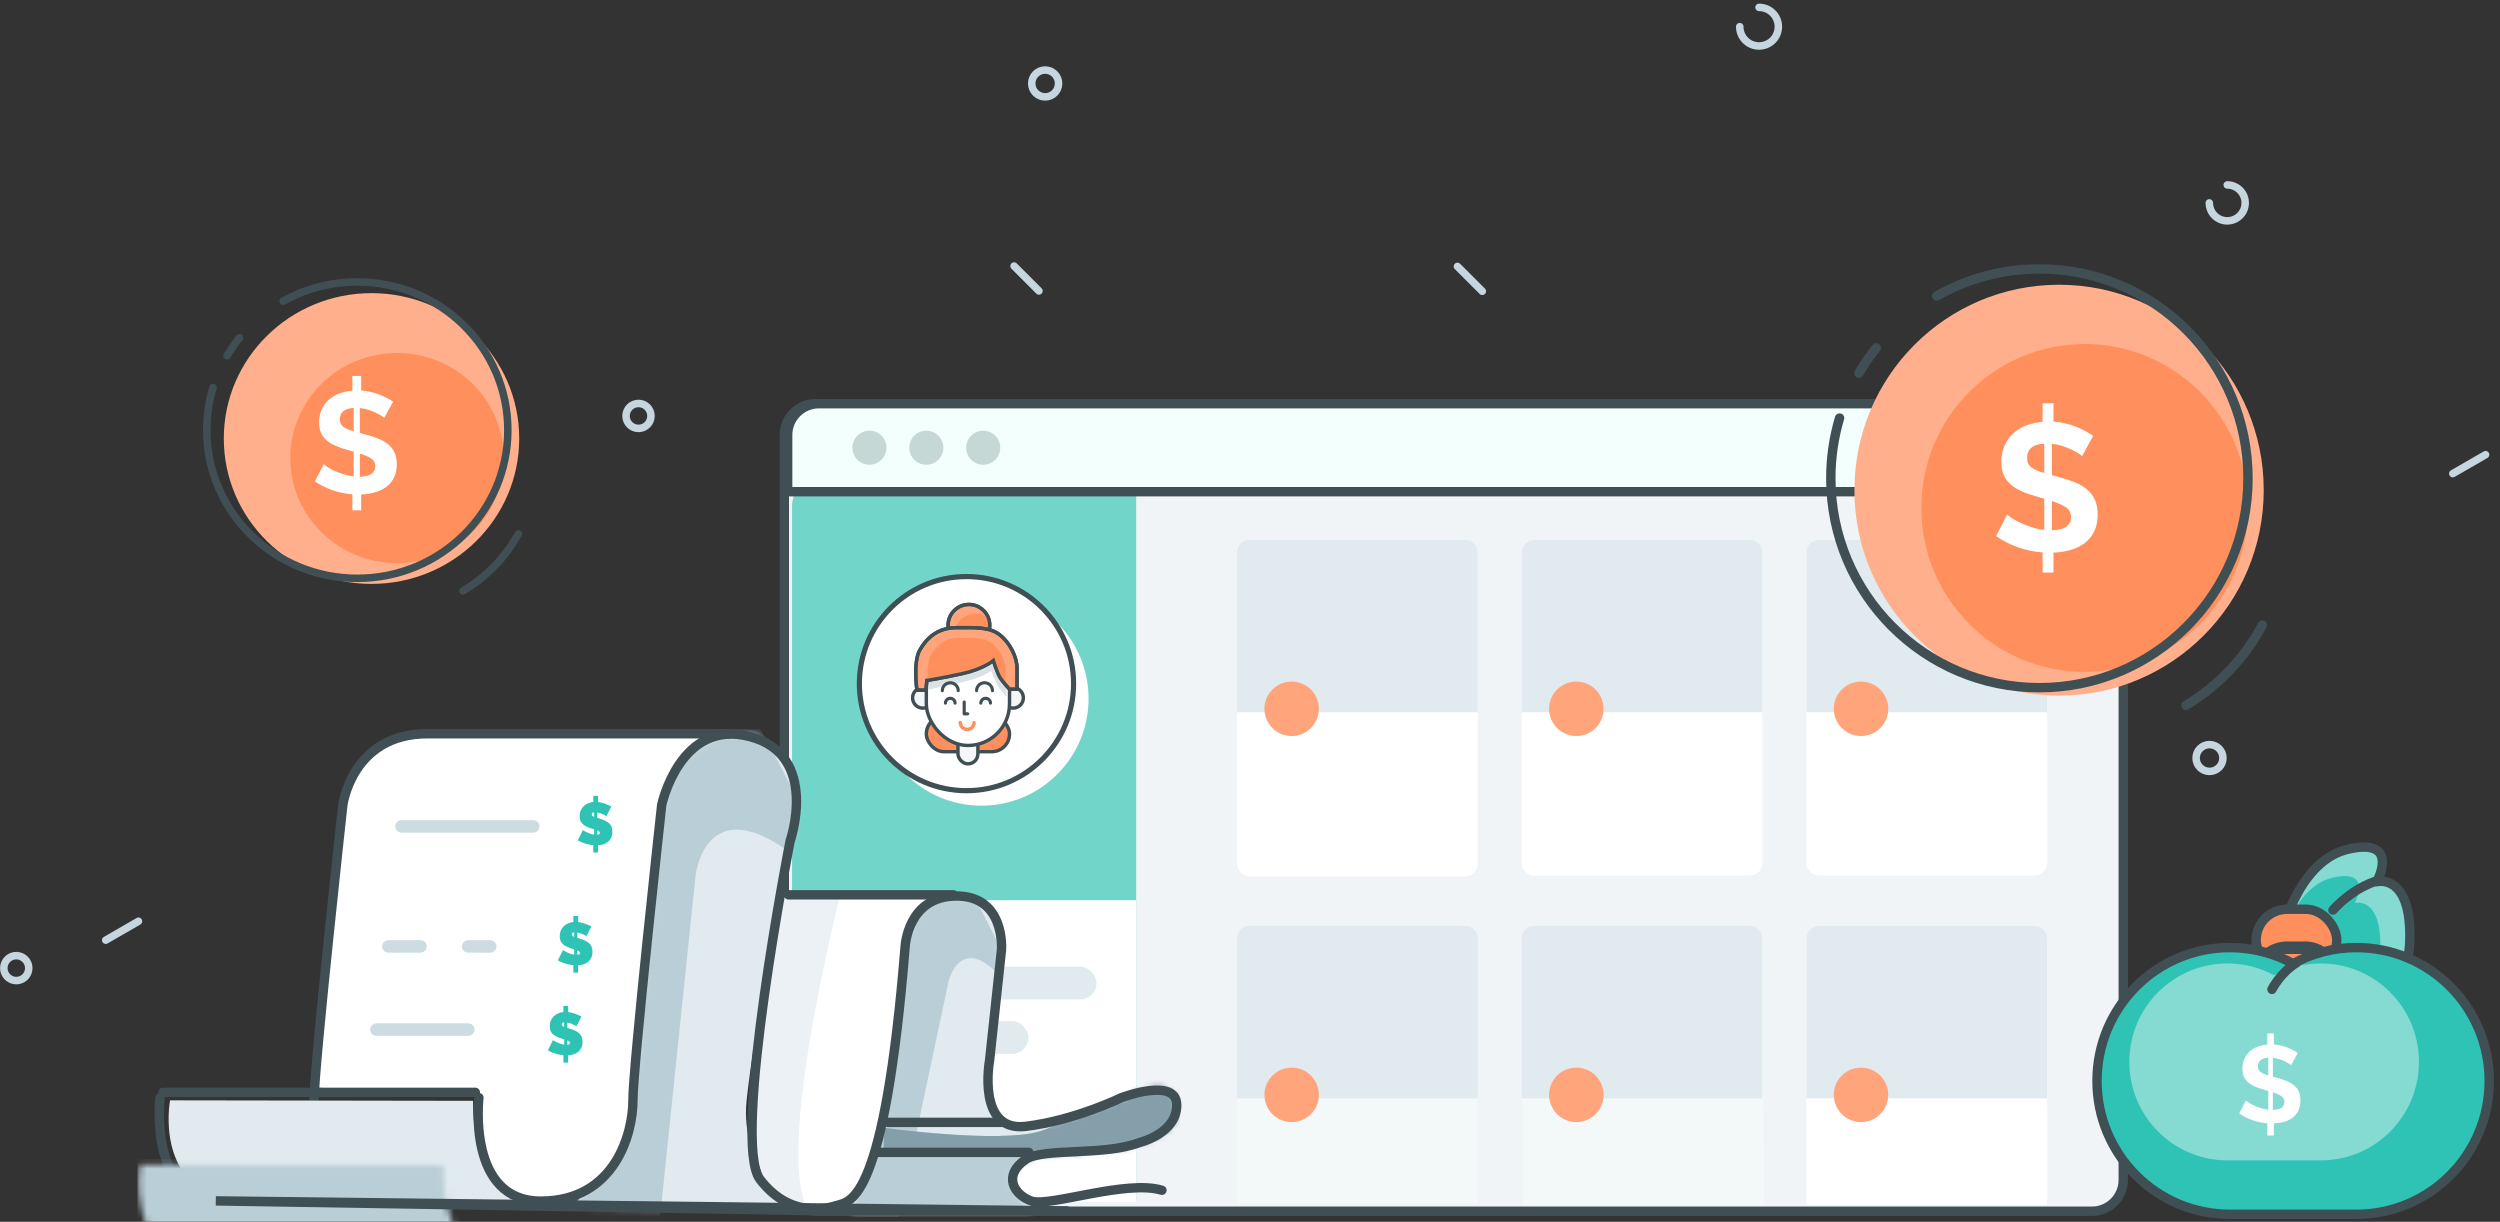 <?xml version="1.0" encoding="UTF-8"?>
<svg width="399px" height="195px" viewBox="0 0 399 195" version="1.1" xmlns="http://www.w3.org/2000/svg" xmlns:xlink="http://www.w3.org/1999/xlink">
    <rect x="0" y="0" width="399" height="195" fill="#333333" stroke="none"/>
    <!-- Generator: Sketch 50.2 (55047) - http://www.bohemiancoding.com/sketch -->
    <title>payments</title>
    <desc>Created with Sketch.</desc>
    <defs>
        <path d="M28.957,50.839 L0.007,50.744 C0.007,50.744 5.799,37.71 6.765,22.226 C7.731,6.741 9.762,0.086 15.698,0.086 C21.634,0.086 23.906,4.771 23.906,6.785 C23.906,8.8 21.786,31.632 21.786,31.632 C21.786,31.632 21.908,38.31 28.688,37.186 C35.468,36.063 47.092,30.997 47.092,30.997 C47.092,30.997 51.903,28.945 51.903,34.614 C51.903,40.284 38.133,40.98 38.133,40.98 L29.867,41.753 C29.867,41.753 25.571,43.212 25.571,45.496 C25.571,47.779 28.957,50.839 28.957,50.839 Z" id="path-1"></path>
        <path d="M0.131,75.994 L34.341,76.546 C34.341,76.546 26.736,68.966 27.738,58.965 C28.739,48.963 34.327,19.003 34.327,19.003 C34.327,19.003 40.021,7.9 32.414,2.101 C24.808,-3.698 17.121,5.046 17.121,5.046 C17.121,5.046 14.461,8.1 13.554,15.886 C12.647,23.673 9.374,61.497 9.374,61.497 L0.131,75.994 Z" id="path-3"></path>
        <path d="M0.437,0.875 C0.437,0.875 -2.295,15.32 11.015,16.918 L59.409,17.42 C59.409,17.42 48.785,17.65 48.785,0.952 L0.437,0.875 Z" id="path-5"></path>
    </defs>
    <g id="screens" stroke="none" stroke-width="1" fill="none" fill-rule="evenodd">
        <g id="New-US-accts---onboarding-final-step1" transform="translate(-885, -351)">
            <g id="teachable-payments---enable" transform="translate(264, 39)">
                <g id="payments" transform="translate(621, 312)">
                    <g id="bg" transform="translate(0, 29)" stroke="#C5D6DF" stroke-linecap="round" stroke-width="1.2">
                        <g id="spread" transform="translate(0.608, 0.518)">
                            <path d="M235.968,16.971 L232,13" id="Path-67" fill="#DAE2E6"></path>
                            <path d="M165.206,16.913 L161.238,12.942" id="Path-67-Copy-4" fill="#DAE2E6"></path>
                            <path d="M352,2.865 C352,4.447 353.282,5.729 354.863,5.729 L354.863,5.729 C356.444,5.729 357.725,4.447 357.725,2.865 C357.725,1.283 356.444,0 354.863,0" id="Oval-22-Copy-4" stroke-linejoin="round"></path>
                            <ellipse id="Oval-22-Copy-7" stroke-linejoin="round" cx="315.184" cy="24.466" rx="1.991" ry="1.992"></ellipse>
                            <ellipse id="Oval-22-Copy-9" stroke-linejoin="round" cx="185.751" cy="110.815" rx="1.991" ry="1.992"></ellipse>
                            <ellipse id="Oval-22-Copy-11" stroke-linejoin="round" cx="101.297" cy="36.866" rx="1.991" ry="1.992"></ellipse>
                            <ellipse id="Oval-22-Copy-10" stroke-linejoin="round" cx="243.277" cy="96.423" rx="1.991" ry="1.992"></ellipse>
                            <ellipse id="Oval-22-Copy-8" stroke-linejoin="round" cx="1.991" cy="124.992" rx="1.991" ry="1.992"></ellipse>
                        </g>
                    </g>
                    <g id="bg" transform="translate(16.008, 0.622)" stroke="#C5D6DF" stroke-linecap="round" stroke-width="1.2">
                        <g id="spread" transform="translate(0.655, 0.557)">
                            <path d="M0.207,148.873 L5.438,145.854" id="Path-67-Copy-2" fill="#DAE2E6"></path>
                            <path d="M374.807,74.408 L380.038,71.389" id="Path-67-Copy-3" fill="#DAE2E6"></path>
                            <path d="M261,3.08 C261,4.781 262.38,6.16 264.081,6.16 L264.081,6.16 C265.783,6.16 267.163,4.781 267.163,3.08 C267.163,1.379 265.783,0 264.081,0" id="Oval-22-Copy-4" stroke-linejoin="round"></path>
                            <ellipse id="Oval-22-Copy-7" stroke-linejoin="round" cx="335.976" cy="119.799" rx="2.143" ry="2.142"></ellipse>
                            <ellipse id="Oval-22-Copy-11" stroke-linejoin="round" cx="105.74" cy="133.131" rx="2.143" ry="2.142"></ellipse>
                            <ellipse id="Oval-22-Copy-8" stroke-linejoin="round" cx="150.143" cy="12.142" rx="2.143" ry="2.142"></ellipse>
                        </g>
                    </g>
                    <g id="Group-7" transform="translate(124.821, 64.419)">
                        <rect id="Rectangle-3-Copy-5" stroke="#404F54" stroke-width="1.5" fill="#F1F4F7" stroke-linecap="round" x="0.355" y="0.008" width="213.698" height="128.889" rx="5"></rect>
                        <rect id="Rectangle-3-Copy-8" fill="#FFFFFF" stroke-linecap="round" x="72.604" y="21.85" width="38.416" height="53.594" rx="2"></rect>
                        <path d="M72.604,85.466 C72.604,84.361 73.497,83.465 74.602,83.465 L109.022,83.465 C110.126,83.465 111.02,84.369 111.02,85.466 L111.02,127.693 L72.604,127.693 L72.604,85.466 Z" id="Rectangle-3-Copy-14" fill="#F3F8F8" stroke-linecap="round"></path>
                        <rect id="Rectangle-3-Copy-10" fill="#FFFFFF" stroke-linecap="round" x="118.039" y="21.731" width="38.416" height="53.594" rx="2"></rect>
                        <path d="M118.05,85.345 C118.044,84.241 118.932,83.346 120.037,83.346 L154.457,83.346 C155.561,83.346 156.46,84.235 156.466,85.345 L156.702,127.85 L118.286,127.85 L118.05,85.345 Z" id="Rectangle-3-Copy-15" fill="#F3F8F8" stroke-linecap="round"></path>
                        <rect id="Rectangle-3-Copy-12" fill="#FFFFFF" stroke-linecap="round" x="163.474" y="21.731" width="38.416" height="53.594" rx="2"></rect>
                        <path d="M163.474,85.344 C163.474,84.241 164.367,83.346 165.472,83.346 L199.892,83.346 C200.995,83.346 201.89,84.235 201.89,85.344 L201.89,127.831 L163.474,127.831 L163.474,85.344 Z" id="Rectangle-3-Copy-16" fill="#FFFFFF" stroke-linecap="round"></path>
                        <path d="M72.604,23.733 C72.604,22.627 73.497,21.731 74.602,21.731 L109.022,21.731 C110.126,21.731 111.02,22.631 111.02,23.733 L111.02,49.257 L72.604,49.257 L72.604,23.733 Z" id="Rectangle-3-Copy-9" fill="#E0EAEF" stroke-linecap="round"></path>
                        <path d="M72.604,85.348 C72.604,84.243 73.497,83.346 74.602,83.346 L109.022,83.346 C110.126,83.346 111.02,84.246 111.02,85.348 L111.02,110.873 L72.604,110.873 L72.604,85.348 Z" id="Rectangle-3-Copy-17" fill="#E0EAEF" stroke-linecap="round"></path>
                        <path d="M118.039,23.733 C118.039,22.627 118.932,21.731 120.037,21.731 L154.457,21.731 C155.561,21.731 156.455,22.631 156.455,23.733 L156.455,49.257 L118.039,49.257 L118.039,23.733 Z" id="Rectangle-3-Copy-11" fill="#E0EAEF" stroke-linecap="round"></path>
                        <path d="M118.039,85.348 C118.039,84.243 118.932,83.346 120.037,83.346 L154.457,83.346 C155.561,83.346 156.455,84.246 156.455,85.348 L156.455,110.873 L118.039,110.873 L118.039,85.348 Z" id="Rectangle-3-Copy-18" fill="#E0EAEF" stroke-linecap="round"></path>
                        <path d="M163.474,23.733 C163.474,22.627 164.367,21.731 165.472,21.731 L199.892,21.731 C200.995,21.731 201.89,22.631 201.89,23.733 L201.89,49.257 L163.474,49.257 L163.474,23.733 Z" id="Rectangle-3-Copy-13" fill="#E0EAEF" stroke-linecap="round"></path>
                        <path d="M163.474,85.348 C163.474,84.243 164.367,83.346 165.472,83.346 L199.892,83.346 C200.995,83.346 201.89,84.246 201.89,85.348 L201.89,110.873 L163.474,110.873 L163.474,85.348 Z" id="Rectangle-3-Copy-19" fill="#E0EAEF" stroke-linecap="round"></path>
                        <ellipse id="Oval" fill="#FFA47B" cx="81.327" cy="48.706" rx="4.346" ry="4.345"></ellipse>
                        <ellipse id="Oval-Copy-3" fill="#FFA47B" cx="81.327" cy="110.321" rx="4.346" ry="4.345"></ellipse>
                        <ellipse id="Oval-Copy" fill="#FFA47B" cx="126.762" cy="48.706" rx="4.346" ry="4.345"></ellipse>
                        <ellipse id="Oval-Copy-4" fill="#FFA47B" cx="126.762" cy="110.321" rx="4.346" ry="4.345"></ellipse>
                        <ellipse id="Oval-Copy-2" fill="#FFA47B" cx="172.197" cy="48.706" rx="4.346" ry="4.345"></ellipse>
                        <ellipse id="Oval-Copy-5" fill="#FFA47B" cx="172.197" cy="110.321" rx="4.346" ry="4.345"></ellipse>
                        <path d="M56.513,11.426 L56.513,127.302 L6.584,127.302 C3.825,127.302 1.589,125.065 1.589,122.304 L1.589,16.424 C1.589,13.663 3.832,11.426 6.584,11.426 L56.513,11.426 Z" id="Combined-Shape" fill="#71D5CA"></path>
                        <path d="M56.513,79.257 L56.513,127.44 L6.584,127.44 C3.825,127.44 1.589,125.197 1.589,122.442 L1.589,79.257 L56.513,79.257 Z" id="Combined-Shape-Copy-4" fill="#FFFFFF"></path>
                        <rect id="Rectangle-7-Copy-7" fill="#E0EAEF" x="13.942" y="89.863" width="36.243" height="5.23" rx="2.615"></rect>
                        <rect id="Rectangle-7-Copy-8" fill="#E0EAEF" x="13.942" y="98.552" width="25.377" height="5.23" rx="2.615"></rect>
                        <g id="Group" transform="translate(11.768, 27.524)">
                            <ellipse id="Oval-10-Copy" fill="#FFFFFF" cx="17.661" cy="17.164" rx="17.094" ry="17.087"></ellipse>
                            <ellipse id="Oval-10-Copy-5" fill="#FFFFFF" cx="20.052" cy="19.555" rx="17.094" ry="17.087"></ellipse>
                            <ellipse id="Oval-10-Copy-4" stroke="#404F54" stroke-width="0.825" stroke-linecap="round" cx="17.661" cy="17.164" rx="17.094" ry="17.087"></ellipse>
                            <g id="Group-6" transform="translate(8.852, 4.125)">
                                <ellipse id="Oval-5" stroke="#404F54" stroke-width="0.55" fill="#F5F6F7" stroke-linecap="round" cx="1.857" cy="15.307" rx="1.651" ry="1.642"></ellipse>
                                <ellipse id="Oval-5-Copy" stroke="#404F54" stroke-width="0.55" fill="#F5F6F7" stroke-linecap="round" cx="16.238" cy="15.307" rx="1.651" ry="1.642"></ellipse>
                                <rect id="Rectangle-31-Copy-8" stroke="#404F54" stroke-width="0.55" fill="#FF8F5C" stroke-linecap="round" x="2.402" y="18.235" width="13.275" height="5.669" rx="2.834"></rect>
                                <ellipse id="Oval-3" stroke="#404F54" stroke-width="0.55" fill="#FFA47B" cx="9.197" cy="3.727" rx="3.326" ry="3.324"></ellipse>
                                <path d="M7.028,6.247 C6.923,5.923 6.866,5.577 6.866,5.218 C6.866,3.382 8.355,1.893 10.192,1.893 C11.021,1.893 11.779,2.196 12.361,2.698 C12.466,3.022 12.523,3.368 12.523,3.727 C12.523,5.563 11.034,7.051 9.197,7.051 C8.369,7.051 7.611,6.748 7.028,6.247 Z" id="Combined-Shape" fill="#FF8F5C"></path>
                                <ellipse id="Oval-3-Copy" stroke="#404F54" stroke-width="0.55" cx="9.197" cy="3.727" rx="3.326" ry="3.324"></ellipse>
                                <rect id="Rectangle-31-Copy-10" stroke="#404F54" stroke-width="0.55" fill="#F5F6F7" stroke-linecap="round" x="7.45" y="20.175" width="3.179" height="5.669" rx="1.59"></rect>
                                <rect id="Rectangle-31" stroke="#404F54" stroke-width="0.55" fill="#FFFFFF" stroke-linecap="round" x="2.402" y="5.273" width="13.275" height="17.636" rx="6.637"></rect>
                                <polyline id="Path-35" stroke="#404F54" stroke-width="0.5" stroke-linecap="round" stroke-linejoin="round" points="8.444 15.978 8.444 17.86 8.994 17.86"></polyline>
                                <path d="M7.816,19.251 C7.816,19.859 8.31,20.352 8.918,20.352 C9.527,20.352 10.02,19.859 10.02,19.251" id="Oval-5-Copy-2" stroke="#FF8F5C" stroke-width="0.55" fill="#F5F6F7" stroke-linecap="round"></path>
                                <path d="M6.973,5.603 C7.051,5.6 7.13,5.599 7.21,5.599 C8.819,5.599 10.216,5.553 11.424,5.714 C13.912,6.673 15.677,9.086 15.677,11.916 L15.677,13.221 C15.404,13.198 15.193,13.122 15.193,13.122 L15.193,15.168 C15.193,15.168 14.217,14.129 13.822,13.426 C13.362,12.606 12.739,10.985 12.739,10.985 C12.739,10.985 11.419,12.097 8.076,12.824 C5.16,13.459 2.926,13.95 2.402,14.066 L2.402,11.916 C2.402,8.97 4.322,6.473 6.973,5.603 Z" id="Combined-Shape" fill="#DAE2E6"></path>
                                <path d="M11.101,15.148 C11.101,15.571 11.446,15.914 11.871,15.914 C12.297,15.914 12.642,15.571 12.642,15.148" id="Oval-5-Copy-7" stroke="#404F54" stroke-width="0.5" fill="#F5F6F7" stroke-linecap="round" transform="translate(11.871, 15.648) rotate(-180) translate(-11.871, -15.648) "></path>
                                <path d="M5.451,15.148 C5.451,15.571 5.796,15.914 6.221,15.914 C6.647,15.914 6.992,15.571 6.992,15.148" id="Oval-5-Copy-8" stroke="#404F54" stroke-width="0.5" fill="#F5F6F7" stroke-linecap="round" transform="translate(6.221, 15.648) rotate(-180) translate(-6.221, -15.648) "></path>
                                <path d="M4.954,12.9 C4.954,13.596 5.521,14.16 6.221,14.16 C6.921,14.16 7.489,13.596 7.489,12.9" id="Oval-5-Copy-12" stroke="#404F54" stroke-width="0.5" stroke-linecap="round" transform="translate(6.221, 13.53) rotate(-180) translate(-6.221, -13.53) "></path>
                                <path d="M10.422,12.9 C10.422,13.596 10.99,14.16 11.69,14.16 C12.39,14.16 12.958,13.596 12.958,12.9" id="Oval-5-Copy-13" stroke="#404F54" stroke-width="0.5" stroke-linecap="round" transform="translate(11.69, 13.53) rotate(-180) translate(-11.69, -13.53) "></path>
                                <path d="M13.101,9.357 C13.101,9.357 11.458,10.722 8.115,11.449 C4.772,12.177 2.483,12.537 2.483,12.537 L2.326,14.079 L0.897,14.079 C0.897,14.079 0.254,9.63 1.358,7.681 C2.463,5.732 4.233,4.108 7.21,4.108 C10.187,4.108 12.438,3.951 14.108,5.24 C15.778,6.53 16.879,8.867 16.879,10.552 C16.879,12.237 16.879,13.928 16.879,13.928 L15.666,13.928 C15.666,13.928 14.502,12.668 14.108,11.965 C13.648,11.144 13.101,9.357 13.101,9.357 Z" id="Path-54" stroke="#404F54" stroke-width="0.55" fill="#FFA47B"></path>
                                <path d="M2.58,12.521 C2.574,10.925 2.674,9.216 3.078,8.504 C3.927,7.005 5.288,5.757 7.576,5.757 C9.865,5.757 11.596,5.636 12.88,6.627 C14.164,7.618 15.01,9.416 15.01,10.711 L15.01,13.181 C14.676,12.784 14.3,12.308 14.108,11.965 C13.648,11.144 13.101,9.357 13.101,9.357 C13.101,9.357 11.458,10.722 8.115,11.449 C5.175,12.089 3.049,12.445 2.58,12.521 Z" id="Combined-Shape" fill="#FF8F5C"></path>
                                <path d="M13.101,9.357 C13.101,9.357 11.458,10.722 8.115,11.449 C4.772,12.177 2.483,12.537 2.483,12.537 L2.363,14.079 L0.897,14.079 C0.897,14.079 0.254,9.63 1.358,7.681 C2.463,5.732 4.233,4.108 7.21,4.108 C10.187,4.108 12.438,3.951 14.108,5.24 C15.778,6.53 16.879,8.867 16.879,10.552 C16.879,12.237 16.879,13.928 16.879,13.928 L15.666,13.928 C15.666,13.928 14.502,12.668 14.108,11.965 C13.648,11.144 13.101,9.357 13.101,9.357 Z" id="Path-54-Copy-3" stroke="#404F54" stroke-width="0.55"></path>
                                <path d="M13.101,10.848 C13.101,10.848 11.458,12.213 8.115,12.94 C4.772,13.668 2.483,14.028 2.483,14.028 L2.363,15.57 L0.897,15.57 C0.897,15.57 0.254,11.121 1.358,9.172 C2.463,7.223 4.233,5.599 7.21,5.599 C10.187,5.599 12.438,5.442 14.108,6.731 C15.778,8.02 16.879,10.358 16.879,12.043 C16.879,13.728 16.879,15.419 16.879,15.419 L15.666,15.419 C15.666,15.419 14.502,14.159 14.108,13.456 C13.648,12.635 13.101,10.848 13.101,10.848 Z" id="Path-54-Copy-6"></path>
                            </g>
                        </g>
                        <path d="M214.053,14.06 L0.887,14.06 L0.887,5.002 C0.887,2.244 3.119,0.008 5.894,0.008 L209.046,0.008 C211.811,0.008 214.053,2.246 214.053,5.002 L214.053,14.06 Z" id="Combined-Shape" stroke="#404F54" stroke-width="1.5" fill="#F3FFFD" stroke-linecap="round"></path>
                        <ellipse id="Oval-6" fill="#C6D8D5" cx="13.942" cy="7.034" rx="2.723" ry="2.722"></ellipse>
                        <ellipse id="Oval-6-Copy" fill="#C6D8D5" cx="23.019" cy="7.034" rx="2.723" ry="2.722"></ellipse>
                        <ellipse id="Oval-6-Copy-2" fill="#C6D8D5" cx="32.097" cy="7.034" rx="2.723" ry="2.722"></ellipse>
                        <rect id="Rectangle-3-Copy-20" stroke="#404F54" stroke-linecap="round" x="0.355" y="0.008" width="213.698" height="128.889" rx="5"></rect>
                    </g>
                    <g id="Group-5" transform="translate(33, 45)">
                        <ellipse id="Oval-3" fill="#FFAF8B" cx="26.293" cy="24.988" rx="23.573" ry="23.203"></ellipse>
                        <ellipse id="Oval-3-Copy" fill="#FF8F5C" cx="30.366" cy="28.105" rx="17.032" ry="16.765"></ellipse>
                        <path d="M5.228,8.92 C4.497,9.822 3.833,10.778 3.241,11.78 M1.01,16.844 C0.353,18.999 -1.42108547e-14,21.284 -1.42108547e-14,23.65 C-1.42108547e-14,36.711 10.757,47.299 24.026,47.299 L24.026,47.299 C37.295,47.299 48.052,36.711 48.052,23.65 C48.052,10.588 37.295,0 24.026,0 C19.725,0 15.689,1.112 12.196,3.061" id="Oval-2" stroke="#404F54" stroke-width="1.2" stroke-linecap="round"></path>
                        <path d="M28.321,21.695 C28.228,21.588 28.053,21.457 27.797,21.304 C27.541,21.15 27.238,20.993 26.888,20.832 C26.539,20.671 26.154,20.525 25.735,20.394 C25.315,20.264 24.88,20.176 24.43,20.13 L24.43,24.112 L25.012,24.25 C25.82,24.465 26.554,24.695 27.214,24.94 C27.875,25.186 28.434,25.493 28.892,25.861 C29.35,26.229 29.704,26.671 29.952,27.185 C30.201,27.699 30.325,28.332 30.325,29.084 C30.325,29.928 30.174,30.649 29.871,31.247 C29.568,31.846 29.156,32.337 28.636,32.721 C28.115,33.104 27.509,33.392 26.818,33.584 C26.127,33.776 25.401,33.887 24.64,33.917 L24.64,36.449 L23.241,36.449 L23.241,33.894 C22.154,33.818 21.094,33.599 20.061,33.238 C19.028,32.878 18.092,32.406 17.253,31.823 L18.674,29.084 C18.799,29.206 19.012,29.368 19.315,29.567 C19.618,29.767 19.983,29.962 20.41,30.154 C20.838,30.346 21.311,30.526 21.832,30.695 C22.352,30.864 22.892,30.979 23.451,31.04 L23.451,27.081 C23.311,27.05 23.172,27.016 23.032,26.978 C22.892,26.939 22.752,26.897 22.612,26.851 C21.82,26.636 21.133,26.402 20.55,26.149 C19.968,25.896 19.482,25.596 19.094,25.251 C18.705,24.906 18.414,24.507 18.22,24.054 C18.026,23.602 17.929,23.061 17.929,22.432 C17.929,21.664 18.065,20.978 18.337,20.371 C18.608,19.765 18.981,19.247 19.455,18.818 C19.929,18.388 20.492,18.05 21.144,17.805 C21.797,17.559 22.496,17.406 23.241,17.345 L23.241,14.997 L24.64,14.997 L24.64,17.322 C25.665,17.398 26.608,17.605 27.471,17.943 C28.333,18.281 29.09,18.672 29.743,19.117 L28.321,21.695 Z M26.9,29.406 C26.9,28.884 26.682,28.478 26.247,28.186 C25.812,27.894 25.207,27.626 24.43,27.38 L24.43,31.086 C26.076,31.04 26.9,30.48 26.9,29.406 L26.9,29.406 Z M21.238,21.925 C21.238,22.447 21.42,22.842 21.785,23.111 C22.15,23.379 22.706,23.621 23.451,23.836 L23.451,20.107 C21.975,20.199 21.238,20.805 21.238,21.925 L21.238,21.925 Z" id="$" fill="#FFFFFF"></path>
                        <path d="M40.898,49.301 C44.603,47.114 47.66,43.972 49.717,40.22" id="Oval-2-Copy" stroke="#404F54" stroke-width="1.2" stroke-linecap="round"></path>
                    </g>
                    <g id="bills" transform="translate(25.115, 116.763)">
                        <g id="Group-4" transform="translate(110.826, 26.049)">
                            <mask id="mask-2" fill="white">
                                <use xlink:href="#path-1"></use>
                            </mask>
                            <use id="Path-26" fill="#E0EAEF" xlink:href="#path-1"></use>
                            <path d="M7.118,53.057 L15.428,13.897 C15.428,13.897 17.369,5.38 24.492,13.897 C31.615,22.414 16.122,-6.237 16.122,-6.237 L1.015,3.531 L-3.59,40.7 L-6.209,50.877 L7.118,53.057 Z" id="Path-29" fill="#BACED7" mask="url(#mask-2)"></path>
                            <path d="M5.11,37.178 C5.11,37.178 23.347,39.721 30.022,37.747 C36.697,35.773 50.444,22.447 50.444,22.447 L61.244,37.659 L58.419,54.572 L13.799,61.014 L-3.228,57.46 L5.11,37.178 Z" id="Path-30" fill="#BACED7" mask="url(#mask-2)"></path>
                            <path d="M5.11,37.178 C5.11,37.178 23.347,39.721 30.022,37.747 C36.697,35.773 50.444,22.447 50.444,22.447 L61.244,37.659 L58.419,54.572 L35.097,41.73 L5.11,41.73 L5.11,37.178 Z" id="Path-30-Copy" fill="#849EAA" mask="url(#mask-2)"></path>
                        </g>
                        <g id="Group-3" transform="translate(66.295, 0)">
                            <mask id="mask-4" fill="white">
                                <use xlink:href="#path-3"></use>
                            </mask>
                            <use id="Path-25" fill="#E0EAEF" xlink:href="#path-3"></use>
                            <path d="M13.884,77.964 L19.594,23.021 C19.594,23.021 21.097,9.002 35.101,19.621 C49.105,30.24 21.989,-14.093 21.989,-14.093 L7.119,-0.905 L1.249,72.828 L-3.482,76.525 L-1.185,82.381 L13.884,77.964 Z" id="Path-27" fill="#BACED7" mask="url(#mask-4)"></path>
                        </g>
                        <polygon id="Path-12" fill="#FFFFFF" points="25.445 56.839 29.832 10.879 32.516 4.413 38.261 0.772 43.247 0.183 87.396 0.183 82.918 5.66 80.895 10.608 75.223 60.551 74.886 64.251 72.485 70.094 68.839 73.376 64.292 74.392 60.135 74.694 55.582 73.324 53.078 69.741 51.09 63.019 51.09 57.759"></polygon>
                        <path d="M0.428,58.42 C0.428,58.42 -1.539,74.934 10.294,74.934 C22.127,74.934 25.009,64.166 25.009,58.841 C25.009,53.515 29.599,11.715 29.599,11.715 C29.599,11.715 31.058,0.344 43.099,0.344 C55.14,0.344 75.063,0.344 91.28,0.344" id="Path-22" stroke="#404F54" stroke-width="1.5" stroke-linecap="round"></path>
                        <g id="Group-2" transform="translate(1.59, 57.977)">
                            <mask id="mask-6" fill="white">
                                <use xlink:href="#path-5"></use>
                            </mask>
                            <use id="Path-24" fill="#E0EAEF" xlink:href="#path-5"></use>
                            <rect id="Rectangle-4" fill="#BACED7" mask="url(#mask-6)" x="-4.771" y="10.272" width="79.519" height="15.964"></rect>
                        </g>
                        <path d="M134.915,62.367 L116.624,62.367" id="Path-31" stroke="#404F54" stroke-width="1.5" stroke-linecap="round"></path>
                        <path d="M139.09,67.156 L115.034,67.156" id="Path-31-Copy" stroke="#404F54" stroke-width="1.5" stroke-linecap="round"></path>
                        <path d="M38.972,15.128 L59.986,15.128" id="Path-33" stroke="#CDDCE1" stroke-width="2" stroke-linecap="round"></path>
                        <path d="M71.663,13.489 C71.523,13.399 71.37,13.316 71.205,13.24 C71.065,13.169 70.907,13.104 70.732,13.043 C70.557,12.983 70.381,12.936 70.203,12.904 L70.203,13.766 C70.26,13.779 70.32,13.797 70.384,13.819 C70.448,13.841 70.514,13.862 70.584,13.881 C70.896,13.977 71.178,14.082 71.429,14.197 C71.68,14.312 71.895,14.448 72.073,14.604 C72.251,14.761 72.388,14.951 72.483,15.174 C72.579,15.398 72.626,15.669 72.626,15.988 C72.626,16.365 72.561,16.686 72.431,16.951 C72.3,17.216 72.129,17.433 71.916,17.602 C71.702,17.772 71.459,17.899 71.186,17.986 C70.912,18.072 70.629,18.124 70.336,18.144 L70.336,19.303 L69.573,19.303 L69.573,18.124 C69.134,18.086 68.698,18 68.266,17.866 C67.833,17.732 67.445,17.563 67.101,17.358 L67.903,15.72 C68.075,15.829 68.259,15.931 68.456,16.027 C68.622,16.11 68.814,16.191 69.034,16.271 C69.253,16.351 69.477,16.407 69.706,16.439 L69.706,15.596 C69.509,15.545 69.312,15.484 69.115,15.414 C68.816,15.312 68.558,15.201 68.342,15.083 C68.126,14.965 67.948,14.831 67.808,14.681 C67.668,14.531 67.564,14.36 67.497,14.169 C67.431,13.977 67.397,13.757 67.397,13.508 C67.397,13.163 67.455,12.858 67.569,12.593 C67.684,12.328 67.839,12.1 68.037,11.908 C68.234,11.717 68.464,11.563 68.728,11.448 C68.992,11.333 69.274,11.26 69.573,11.228 L69.573,10.261 L70.336,10.261 L70.336,11.238 C70.546,11.263 70.75,11.302 70.947,11.353 C71.144,11.404 71.333,11.463 71.515,11.53 C71.696,11.597 71.866,11.667 72.025,11.741 C72.184,11.814 72.331,11.883 72.464,11.946 L71.663,13.489 Z M70.623,16.17 C70.623,16.081 70.584,16.003 70.508,15.936 C70.432,15.869 70.33,15.81 70.203,15.759 L70.203,16.467 C70.355,16.455 70.464,16.423 70.527,16.372 C70.591,16.321 70.623,16.253 70.623,16.17 L70.623,16.17 Z M69.325,13.201 C69.325,13.297 69.357,13.375 69.42,13.436 C69.484,13.497 69.579,13.552 69.706,13.604 L69.706,12.876 C69.452,12.907 69.325,13.016 69.325,13.201 L69.325,13.201 Z" id="$" fill="#2FC3B6"></path>
                        <path d="M68.482,32.645 C68.342,32.556 68.189,32.473 68.024,32.396 C67.884,32.326 67.726,32.26 67.552,32.2 C67.377,32.139 67.2,32.093 67.022,32.061 L67.022,32.923 C67.079,32.936 67.14,32.953 67.203,32.976 C67.267,32.998 67.334,33.019 67.404,33.038 C67.715,33.134 67.997,33.239 68.248,33.354 C68.499,33.469 68.714,33.605 68.892,33.761 C69.07,33.917 69.207,34.107 69.303,34.331 C69.398,34.554 69.446,34.826 69.446,35.145 C69.446,35.522 69.38,35.843 69.25,36.108 C69.12,36.373 68.948,36.59 68.735,36.759 C68.522,36.928 68.278,37.056 68.005,37.142 C67.731,37.228 67.448,37.281 67.156,37.3 L67.156,38.459 L66.392,38.459 L66.392,37.281 C65.953,37.243 65.517,37.157 65.085,37.022 C64.652,36.888 64.264,36.719 63.921,36.515 L64.722,34.877 C64.894,34.985 65.078,35.088 65.276,35.183 C65.441,35.266 65.634,35.348 65.853,35.428 C66.072,35.507 66.297,35.563 66.526,35.595 L66.526,34.752 C66.329,34.701 66.131,34.641 65.934,34.57 C65.635,34.468 65.377,34.358 65.161,34.24 C64.945,34.122 64.767,33.988 64.627,33.838 C64.487,33.688 64.383,33.517 64.317,33.325 C64.25,33.134 64.216,32.913 64.216,32.664 C64.216,32.319 64.274,32.015 64.388,31.75 C64.503,31.485 64.659,31.256 64.856,31.065 C65.053,30.873 65.284,30.72 65.548,30.605 C65.812,30.49 66.093,30.417 66.392,30.385 L66.392,29.417 L67.156,29.417 L67.156,30.394 C67.365,30.42 67.569,30.458 67.766,30.509 C67.963,30.56 68.153,30.619 68.334,30.686 C68.515,30.753 68.685,30.824 68.845,30.897 C69.004,30.971 69.15,31.039 69.283,31.103 L68.482,32.645 Z M67.442,35.327 C67.442,35.238 67.404,35.159 67.327,35.092 C67.251,35.025 67.149,34.966 67.022,34.915 L67.022,35.624 C67.175,35.611 67.283,35.579 67.346,35.528 C67.41,35.477 67.442,35.41 67.442,35.327 L67.442,35.327 Z M66.144,32.358 C66.144,32.454 66.176,32.532 66.239,32.592 C66.303,32.653 66.398,32.709 66.526,32.76 L66.526,32.032 C66.271,32.064 66.144,32.173 66.144,32.358 L66.144,32.358 Z" id="$-copy" fill="#2FC3B6"></path>
                        <path d="M66.892,47.013 C66.752,46.923 66.599,46.84 66.433,46.764 C66.294,46.693 66.136,46.628 65.961,46.567 C65.786,46.507 65.61,46.46 65.432,46.428 L65.432,47.29 C65.489,47.303 65.549,47.321 65.613,47.343 C65.676,47.365 65.743,47.386 65.813,47.405 C66.125,47.501 66.406,47.606 66.658,47.721 C66.909,47.836 67.124,47.972 67.302,48.128 C67.48,48.285 67.617,48.475 67.712,48.698 C67.808,48.922 67.855,49.193 67.855,49.512 C67.855,49.889 67.79,50.21 67.66,50.475 C67.529,50.74 67.357,50.957 67.144,51.126 C66.931,51.296 66.688,51.423 66.414,51.51 C66.141,51.596 65.858,51.648 65.565,51.668 L65.565,52.827 L64.802,52.827 L64.802,51.648 C64.363,51.61 63.927,51.524 63.494,51.39 C63.062,51.256 62.674,51.087 62.33,50.882 L63.132,49.244 C63.304,49.353 63.488,49.455 63.685,49.551 C63.851,49.634 64.043,49.715 64.263,49.795 C64.482,49.875 64.706,49.931 64.935,49.963 L64.935,49.12 C64.738,49.069 64.541,49.008 64.344,48.938 C64.045,48.836 63.787,48.725 63.571,48.607 C63.355,48.489 63.176,48.355 63.036,48.205 C62.896,48.055 62.793,47.884 62.726,47.693 C62.66,47.501 62.626,47.281 62.626,47.032 C62.626,46.687 62.683,46.382 62.798,46.117 C62.912,45.852 63.068,45.624 63.265,45.432 C63.463,45.241 63.693,45.087 63.957,44.972 C64.221,44.857 64.503,44.784 64.802,44.752 L64.802,43.785 L65.565,43.785 L65.565,44.762 C65.775,44.787 65.979,44.826 66.176,44.877 C66.373,44.928 66.562,44.987 66.744,45.054 C66.925,45.121 67.095,45.191 67.254,45.265 C67.413,45.338 67.559,45.407 67.693,45.47 L66.892,47.013 Z M65.851,49.694 C65.851,49.605 65.813,49.527 65.737,49.46 C65.661,49.393 65.559,49.334 65.432,49.283 L65.432,49.991 C65.584,49.979 65.692,49.947 65.756,49.896 C65.82,49.845 65.851,49.777 65.851,49.694 L65.851,49.694 Z M64.554,46.725 C64.554,46.821 64.585,46.899 64.649,46.96 C64.713,47.021 64.808,47.076 64.935,47.128 L64.935,46.4 C64.681,46.431 64.554,46.54 64.554,46.725 L64.554,46.725 Z" id="$-copy-2" fill="#2FC3B6"></path>
                        <path d="M36.878,34.285 L41.988,34.285" id="Path-33-Copy-2" stroke="#CDDCE1" stroke-width="2" stroke-linecap="round"></path>
                        <path d="M49.601,34.285 L53.121,34.285" id="Path-33-Copy-4" stroke="#CDDCE1" stroke-width="2" stroke-linecap="round"></path>
                        <path d="M34.979,47.564 L49.631,47.564" id="Path-33-Copy-3" stroke="#CDDCE1" stroke-width="2" stroke-linecap="round"></path>
                        <polygon id="Path-14" fill="#FFFFFF" points="99.641 26.441 123.405 26.441 119.635 32.296 117.32 50.756 114.84 65.135 111.878 74.296 108.835 75.399 101.76 75.942 97.145 72.563 94.817 65.529 95.866 51.938"></polygon>
                        <path d="M99.641,26.441 L108.835,26.679 C108.835,26.679 98.375,67.844 103.917,76.308 L97.145,72.563 L94.817,65.529 L95.866,51.938 L99.641,26.441 Z" id="Path-14-Copy" fill="#EBF1F4"></path>
                        <path d="M51.32,58.42 C51.32,58.42 49.353,74.934 61.186,74.934 C73.019,74.934 75.901,64.166 75.901,58.841 C75.901,53.515 80.491,11.715 80.491,11.715 C80.491,11.715 83.407,-2.144 94.583,0.805 C105.759,3.754 100.99,17.464 100.99,17.464 C100.99,17.464 91.569,65.459 96.183,71.471 C100.797,77.484 106.408,76.266 108.547,75.6 C110.685,74.934 116.061,74.934 119.344,34.304 C119.344,34.304 119.723,26.242 127.552,26.242 C135.382,26.242 134.721,34.824 134.721,34.824 L132.817,52.516 C132.817,52.516 130.739,63.945 138.589,63.002 C146.439,62.059 153.87,58.42 153.87,58.42 C153.87,58.42 162.69,55.068 162.69,59.608 C162.69,64.148 156.819,65.559 156.819,65.559 C151.212,67.761 141.347,66.407 138.589,68.282 C134.844,70.83 136.719,73.971 139.532,74.934 C142.345,75.896 154.659,71.47 160.328,73.202" id="Path-22-Copy" stroke="#404F54" stroke-width="1.5" stroke-linecap="round"></path>
                        <path d="M0.906,57.577 L50.745,57.577" id="Path-23" stroke="#404F54" stroke-width="1.5" fill="#404F54" stroke-linecap="round"></path>
                        <path d="M127.062,26.049 L100.733,26.049" id="Path-28" stroke="#404F54" stroke-width="1.5" stroke-linecap="round"></path>
                    </g>
                    <polygon id="Path-8-Copy" stroke="#404F54" stroke-width="1.5" stroke-linecap="round" points="34.442 191.661 133.019 193.266 170.522 193.266"></polygon>
                    <g id="cash-copy" transform="translate(334.681, 134.542)">
                        <path d="M29.133,15.698 C29.133,15.698 31.689,2.886 40.11,0.981 C48.532,-0.923 44.659,6.184 44.659,6.184 C44.659,6.184 49.935,4.782 49.935,14.776 C49.935,24.771 44.255,19.864 44.255,19.864 L29.133,15.698 Z" id="Path-57" stroke="#404F54" stroke-width="1.5" fill="#85DAD2" stroke-linecap="round" stroke-linejoin="round"></path>
                        <path d="M29.133,16.915 C29.133,16.915 31.11,7.007 37.622,5.534 C44.135,4.061 41.14,9.558 41.14,9.558 C41.14,9.558 45.221,8.473 45.221,16.202 C45.221,23.931 40.827,20.137 40.827,20.137 L29.133,16.915 Z" id="Path-57-Copy" fill="#2FC3B6"></path>
                        <rect id="Rectangle-5" stroke="#404F54" stroke-width="1.5" fill="#FF8F5C" stroke-linecap="round" x="25.398" y="10.571" width="12.867" height="9.876" rx="4.938"></rect>
                        <rect id="Rectangle-5-Copy" stroke="#404F54" stroke-width="2" fill="#FF8F5C" stroke-linecap="round" x="25.398" y="16.714" width="12.867" height="9.876" rx="4.938"></rect>
                        <path d="M21.202,59.259 C9.493,59.259 0,49.73 0,37.976 C0,26.222 9.493,16.694 21.202,16.694 C24.858,16.694 28.297,17.623 31.299,19.257 C34.301,17.623 37.74,16.694 41.395,16.694 C53.105,16.694 62.598,26.222 62.598,37.976 C62.598,49.73 53.105,59.259 41.395,59.259 L21.202,59.259 Z" id="Combined-Shape" stroke="#404F54" stroke-width="1.5" fill="#2FC3B6" stroke-linecap="round"></path>
                        <path d="M20.816,50.653 C12.169,50.653 5.16,43.617 5.16,34.938 C5.16,26.258 12.169,19.222 20.816,19.222 C23.515,19.222 26.055,19.908 28.271,21.115 C30.488,19.908 33.028,19.222 35.727,19.222 C44.374,19.222 51.383,26.258 51.383,34.938 C51.383,43.617 44.374,50.653 35.727,50.653 L20.816,50.653 Z" id="Combined-Shape-Copy-4" fill="#85DAD2"></path>
                        <path d="M30.975,35.474 C30.905,35.392 30.775,35.293 30.583,35.177 C30.392,35.06 30.166,34.941 29.904,34.819 C29.643,34.696 29.356,34.586 29.043,34.487 C28.729,34.388 28.404,34.321 28.068,34.286 L28.068,37.309 L28.503,37.414 C29.107,37.577 29.655,37.751 30.148,37.938 C30.641,38.124 31.059,38.357 31.402,38.637 C31.744,38.916 32.008,39.251 32.194,39.642 C32.379,40.032 32.472,40.512 32.472,41.083 C32.472,41.724 32.359,42.271 32.133,42.726 C31.906,43.18 31.599,43.553 31.21,43.844 C30.821,44.135 30.369,44.354 29.852,44.499 C29.336,44.645 28.793,44.729 28.225,44.753 L28.225,46.675 L27.18,46.675 L27.18,44.735 C26.368,44.677 25.576,44.511 24.804,44.237 C24.032,43.963 23.333,43.605 22.706,43.162 L23.768,41.083 C23.861,41.176 24.021,41.299 24.247,41.45 C24.473,41.601 24.746,41.75 25.065,41.896 C25.384,42.041 25.738,42.178 26.127,42.306 C26.516,42.434 26.919,42.522 27.337,42.568 L27.337,39.563 C27.232,39.54 27.128,39.513 27.023,39.484 C26.919,39.455 26.815,39.423 26.71,39.388 C26.118,39.225 25.605,39.047 25.169,38.855 C24.734,38.663 24.372,38.436 24.081,38.174 C23.791,37.912 23.574,37.609 23.429,37.265 C23.284,36.921 23.211,36.511 23.211,36.033 C23.211,35.451 23.313,34.929 23.516,34.469 C23.719,34.009 23.997,33.616 24.351,33.29 C24.705,32.964 25.126,32.707 25.613,32.521 C26.101,32.335 26.623,32.218 27.18,32.171 L27.18,30.389 L28.225,30.389 L28.225,32.154 C28.991,32.212 29.696,32.37 30.34,32.626 C30.984,32.882 31.55,33.179 32.037,33.517 L30.975,35.474 Z M29.913,41.328 C29.913,40.932 29.751,40.623 29.426,40.402 C29.101,40.18 28.648,39.976 28.068,39.79 L28.068,42.603 C29.298,42.568 29.913,42.143 29.913,41.328 L29.913,41.328 Z M25.683,35.649 C25.683,36.045 25.819,36.345 26.092,36.549 C26.365,36.753 26.78,36.936 27.337,37.099 L27.337,34.268 C26.234,34.338 25.683,34.798 25.683,35.649 L25.683,35.649 Z" id="$" fill="#FFFFFF"></path>
                        <path d="M27.924,23.363 C27.924,23.363 29.234,20.729 31.832,19.127" id="Path-56" stroke="#404F54" stroke-width="1.5" stroke-linecap="round"></path>
                        <path d="M44.97,5.966 C44.97,5.966 41.285,6.767 37.658,10.695" id="Path-58" stroke="#404F54" stroke-width="1.5" fill="#85DAD2" stroke-linecap="round"></path>
                    </g>
                    <g id="Group-6" transform="translate(292.197, 42.923)">
                        <ellipse id="Oval-3" fill="#FFAF8B" cx="36.431" cy="35.307" rx="32.662" ry="32.786"></ellipse>
                        <ellipse id="Oval-3-Copy-2" fill="#FF8F5C" cx="40.517" cy="38.148" rx="26.063" ry="26.162"></ellipse>
                        <path d="M7.243,12.604 C6.231,13.878 5.31,15.229 4.49,16.645 M1.399,23.799 C0.489,26.845 0,30.073 0,33.416 C0,51.871 14.905,66.832 33.29,66.832 L33.29,66.832 C51.676,66.832 66.581,51.871 66.581,33.416 C66.581,14.961 51.676,0 33.29,0 C27.331,0 21.738,1.572 16.899,4.324" id="Oval-2" stroke="#404F54" stroke-width="1.5" stroke-linecap="round"></path>
                        <path d="M40.106,29.876 C39.99,29.741 39.773,29.577 39.455,29.383 C39.138,29.19 38.762,28.992 38.329,28.789 C37.895,28.586 37.418,28.402 36.898,28.238 C36.378,28.073 35.839,27.962 35.28,27.904 L35.28,32.922 L36.003,33.096 C37.004,33.366 37.914,33.656 38.733,33.966 C39.552,34.275 40.245,34.662 40.813,35.126 C41.382,35.59 41.82,36.146 42.128,36.794 C42.436,37.441 42.59,38.239 42.59,39.186 C42.59,40.25 42.403,41.158 42.027,41.912 C41.651,42.667 41.141,43.285 40.496,43.769 C39.85,44.252 39.099,44.615 38.242,44.856 C37.385,45.098 36.484,45.238 35.54,45.277 L35.54,48.467 L33.807,48.467 L33.807,45.248 C32.458,45.151 31.144,44.876 29.863,44.421 C28.582,43.967 27.421,43.372 26.381,42.638 L28.144,39.186 C28.298,39.341 28.563,39.544 28.938,39.795 C29.314,40.047 29.766,40.293 30.296,40.535 C30.826,40.777 31.413,41.004 32.059,41.216 C32.704,41.429 33.373,41.574 34.067,41.651 L34.067,36.663 C33.893,36.624 33.72,36.581 33.547,36.533 C33.373,36.484 33.2,36.431 33.027,36.373 C32.044,36.102 31.192,35.807 30.47,35.488 C29.747,35.169 29.145,34.792 28.664,34.357 C28.182,33.922 27.821,33.42 27.58,32.849 C27.339,32.279 27.219,31.597 27.219,30.805 C27.219,29.838 27.388,28.973 27.725,28.209 C28.062,27.445 28.524,26.792 29.112,26.251 C29.699,25.71 30.397,25.284 31.206,24.975 C32.015,24.666 32.882,24.472 33.807,24.395 L33.807,21.437 L35.54,21.437 L35.54,24.366 C36.812,24.463 37.982,24.724 39.051,25.149 C40.12,25.574 41.059,26.067 41.868,26.628 L40.106,29.876 Z M38.343,39.592 C38.343,38.935 38.073,38.423 37.534,38.055 C36.995,37.688 36.243,37.349 35.28,37.04 L35.28,41.709 C37.322,41.651 38.343,40.946 38.343,39.592 L38.343,39.592 Z M31.322,30.166 C31.322,30.824 31.548,31.322 32.001,31.66 C32.454,31.998 33.142,32.303 34.067,32.574 L34.067,27.875 C32.237,27.991 31.322,28.755 31.322,30.166 L31.322,30.166 Z" id="$" fill="#FFFFFF"></path>
                        <path d="M56.668,69.661 C61.802,66.57 66.037,62.131 68.887,56.83" id="Oval-2-Copy" stroke="#404F54" stroke-width="1.5" stroke-linecap="round"></path>
                    </g>
                </g>
            </g>
        </g>
    </g>
</svg>